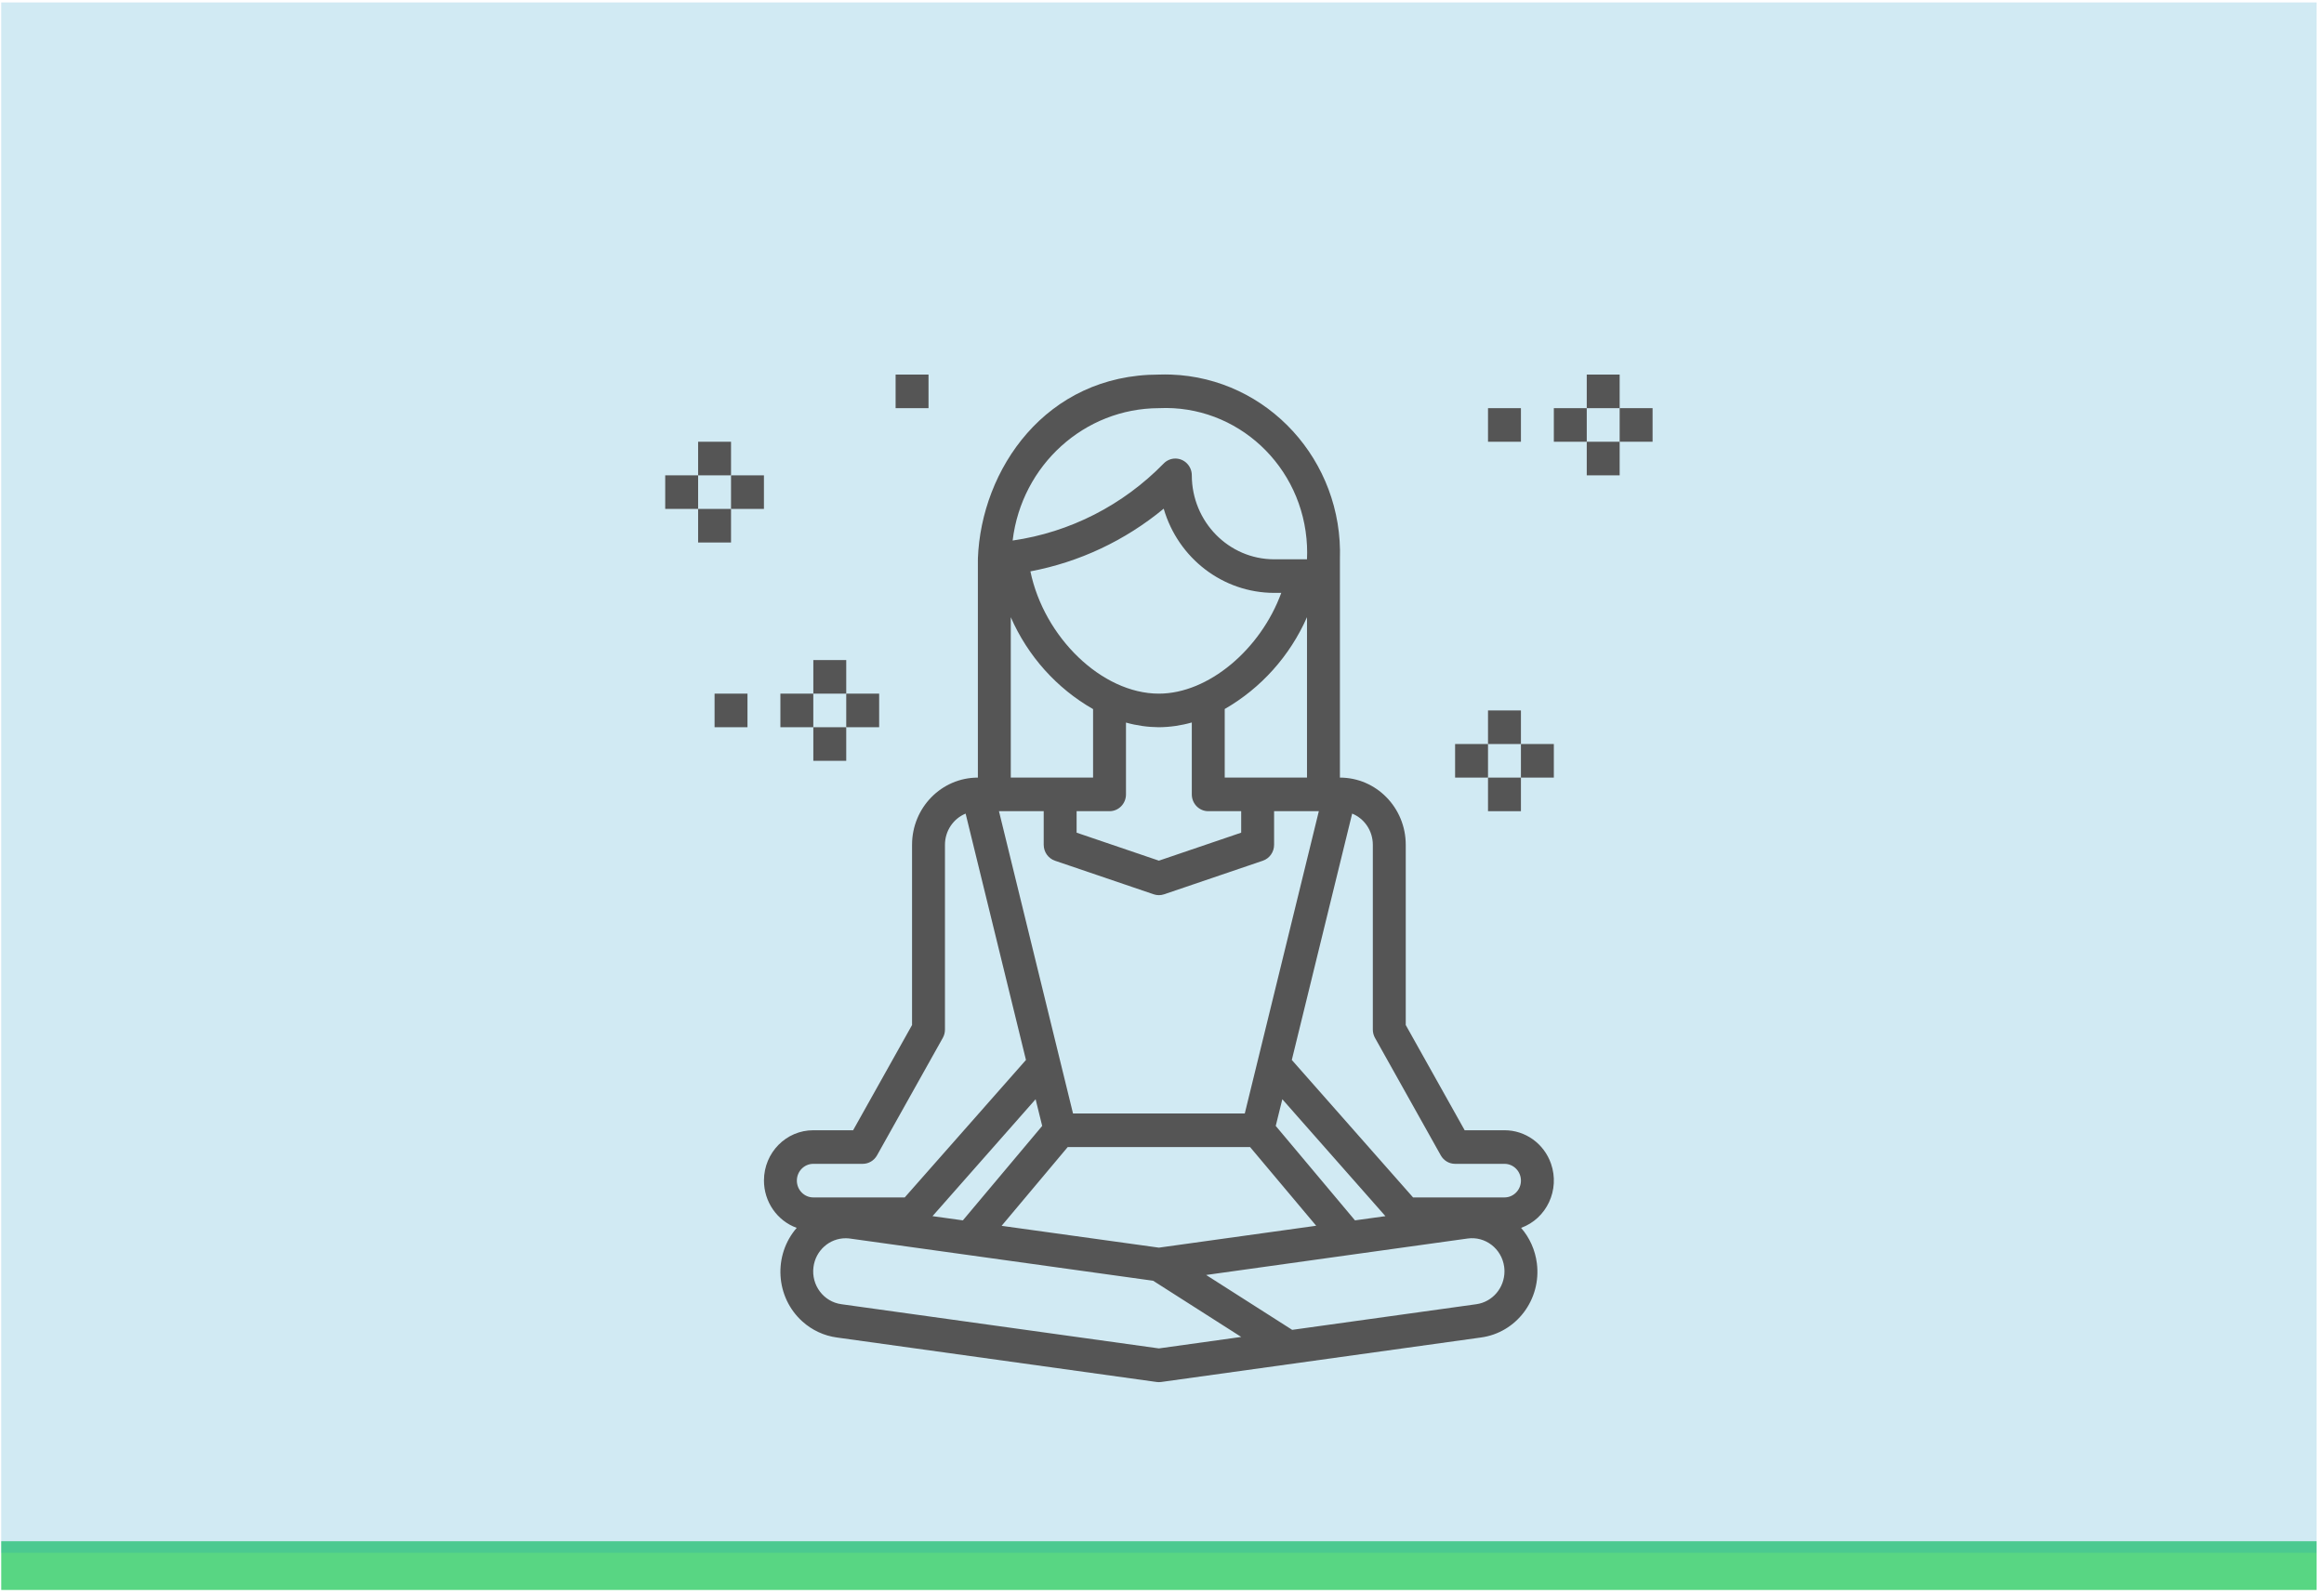 <?xml version="1.0" encoding="UTF-8"?> <svg xmlns="http://www.w3.org/2000/svg" width="293" height="201" viewBox="0 0 293 201" fill="none"> <rect x="0.155" y="194.343" width="291.906" height="6.147" fill="#58D683"></rect> <path d="M0.155 195.8V0.307H292.061V195.8H0.155Z" fill="#1999C5" fill-opacity="0.2"></path> <g clip-path="url(#clip0)"> <path d="M208.35 51.468H204.2V55.703H208.35V51.468Z" fill="#555555"></path> <path d="M204.2 47.233H200.051V51.468H204.2V47.233Z" fill="#555555"></path> <path d="M200.051 51.468H195.901V55.703H200.051V51.468Z" fill="#555555"></path> <path d="M204.2 55.703H200.051V59.938H204.2V55.703Z" fill="#555555"></path> <path d="M191.752 51.468H187.602V55.703H191.752V51.468Z" fill="#555555"></path> <path d="M187.602 93.818H183.453V98.053H187.602V93.818Z" fill="#555555"></path> <path d="M195.901 93.818H191.752V98.053H195.901V93.818Z" fill="#555555"></path> <path d="M191.752 89.583H187.602V93.818H191.752V89.583Z" fill="#555555"></path> <path d="M191.752 98.053H187.602V102.288H191.752V98.053Z" fill="#555555"></path> <path d="M110.84 87.465H106.69V91.7H110.84V87.465Z" fill="#555555"></path> <path d="M106.69 83.231H102.541V87.466H106.69V83.231Z" fill="#555555"></path> <path d="M102.538 87.465H98.389V91.7H102.538V87.465Z" fill="#555555"></path> <path d="M106.69 91.701H102.541V95.936H106.69V91.701Z" fill="#555555"></path> <path d="M94.239 87.465H90.09V91.7H94.239V87.465Z" fill="#555555"></path> <path d="M88.016 59.938H83.867V64.172H88.016V59.938Z" fill="#555555"></path> <path d="M96.314 59.938H92.165V64.172H96.314V59.938Z" fill="#555555"></path> <path d="M92.165 55.703H88.015V59.938H92.165V55.703Z" fill="#555555"></path> <path d="M92.165 64.173H88.015V68.408H92.165V64.173Z" fill="#555555"></path> <path d="M117.064 47.233H112.914V51.468H117.064V47.233Z" fill="#555555"></path> <path d="M195.544 146.735C194.662 144.203 192.311 142.514 189.678 142.521H184.659L177.23 129.252V106.523C177.23 101.845 173.514 98.053 168.931 98.053V70.525C169.352 58.091 159.816 47.662 147.633 47.233C147.125 47.215 146.617 47.215 146.109 47.233C131.843 47.233 123.701 59.192 123.287 70.445C123.287 70.472 123.301 70.498 123.301 70.525H123.287V98.053C118.703 98.053 114.988 101.845 114.988 106.523V129.252L107.558 142.521H102.539C99.11 142.514 96.324 145.345 96.317 148.845C96.311 151.531 97.966 153.93 100.446 154.83C97.449 158.287 97.766 163.569 101.154 166.627C102.378 167.733 103.898 168.439 105.519 168.655L145.829 174.264C146.016 174.289 146.204 174.289 146.391 174.264L186.701 168.655C191.186 168.057 194.346 163.862 193.76 159.285C193.549 157.631 192.857 156.079 191.774 154.83C195.005 153.657 196.693 150.033 195.544 146.735ZM146.109 51.468C155.964 51.001 164.324 58.776 164.781 68.835C164.807 69.398 164.807 69.962 164.781 70.526H160.632C154.906 70.519 150.265 65.782 150.258 59.938C150.258 58.769 149.329 57.821 148.183 57.821C147.633 57.821 147.106 58.044 146.717 58.441C141.573 63.711 134.885 67.123 127.669 68.16C128.809 58.645 136.716 51.488 146.109 51.468ZM141.959 100.171V91.114C143.312 91.493 144.707 91.69 146.109 91.701C147.512 91.689 148.907 91.487 150.258 91.102V100.171C150.258 101.34 151.187 102.288 152.333 102.288H156.483V104.997L146.109 108.526L135.735 104.997V102.288H139.885C141.03 102.288 141.959 101.34 141.959 100.171ZM129.909 72.048C136.069 70.885 141.847 68.168 146.715 64.143C148.547 70.431 154.204 74.747 160.632 74.761H161.537C158.943 81.865 152.366 87.466 146.109 87.466C138.903 87.466 131.625 80.338 129.909 72.048ZM154.408 98.053V89.403C158.988 86.772 162.623 82.714 164.781 77.823V98.053H158.557H154.408V98.053ZM127.436 77.829C129.581 82.731 133.22 86.794 137.81 89.416V98.053H127.436V77.829ZM131.586 102.288V106.523C131.587 107.434 132.158 108.243 133.005 108.531V108.533L145.453 112.768C145.879 112.914 146.34 112.914 146.767 112.768L159.215 108.533C160.062 108.244 160.633 107.435 160.632 106.523V102.288H166.273L156.937 140.403H135.281L125.945 102.288H131.586V102.288ZM134.615 144.638H157.603L165.939 154.563L146.109 157.324L126.279 154.572L134.615 144.638ZM121.395 153.884L117.567 153.352L130.565 138.61L131.395 141.975L121.395 153.884ZM160.839 141.975L161.669 138.61L174.668 153.352L170.831 153.884L160.839 141.975ZM100.465 148.873C100.465 147.704 101.394 146.756 102.539 146.756H108.764C109.506 146.758 110.193 146.354 110.565 145.697L118.863 130.875C119.044 130.552 119.139 130.187 119.137 129.816V106.523C119.137 104.794 120.168 103.237 121.741 102.593L125.546 118.125L129.349 133.657L114.065 150.991H102.539C101.393 150.991 100.465 150.043 100.465 148.873ZM146.109 170.03L106.079 164.456C103.839 164.154 102.263 162.056 102.559 159.77C102.828 157.686 104.574 156.132 106.633 156.141C106.818 156.141 107.002 156.154 107.185 156.181L121.938 158.235L145.383 161.498L156.489 168.583L146.109 170.03ZM186.139 164.456L162.914 167.69L152.065 160.77L170.265 158.229L185.016 156.175C187.255 155.854 189.324 157.447 189.639 159.732C189.665 159.926 189.679 160.122 189.678 160.319C189.671 162.404 188.163 164.167 186.139 164.456ZM189.678 150.991H178.153L162.866 133.655L166.669 118.123L170.475 102.591C172.049 103.235 173.081 104.792 173.08 106.523V129.816C173.079 130.187 173.173 130.552 173.354 130.875L181.653 145.697C182.025 146.354 182.711 146.758 183.454 146.756H189.678C190.824 146.756 191.753 147.704 191.753 148.873C191.753 150.043 190.824 150.991 189.678 150.991Z" fill="#555555"></path> </g> <defs> <clipPath id="clip0"> <rect x="83.86" y="47.219" width="124.497" height="127.064" fill="white"></rect> </clipPath> </defs> </svg> 